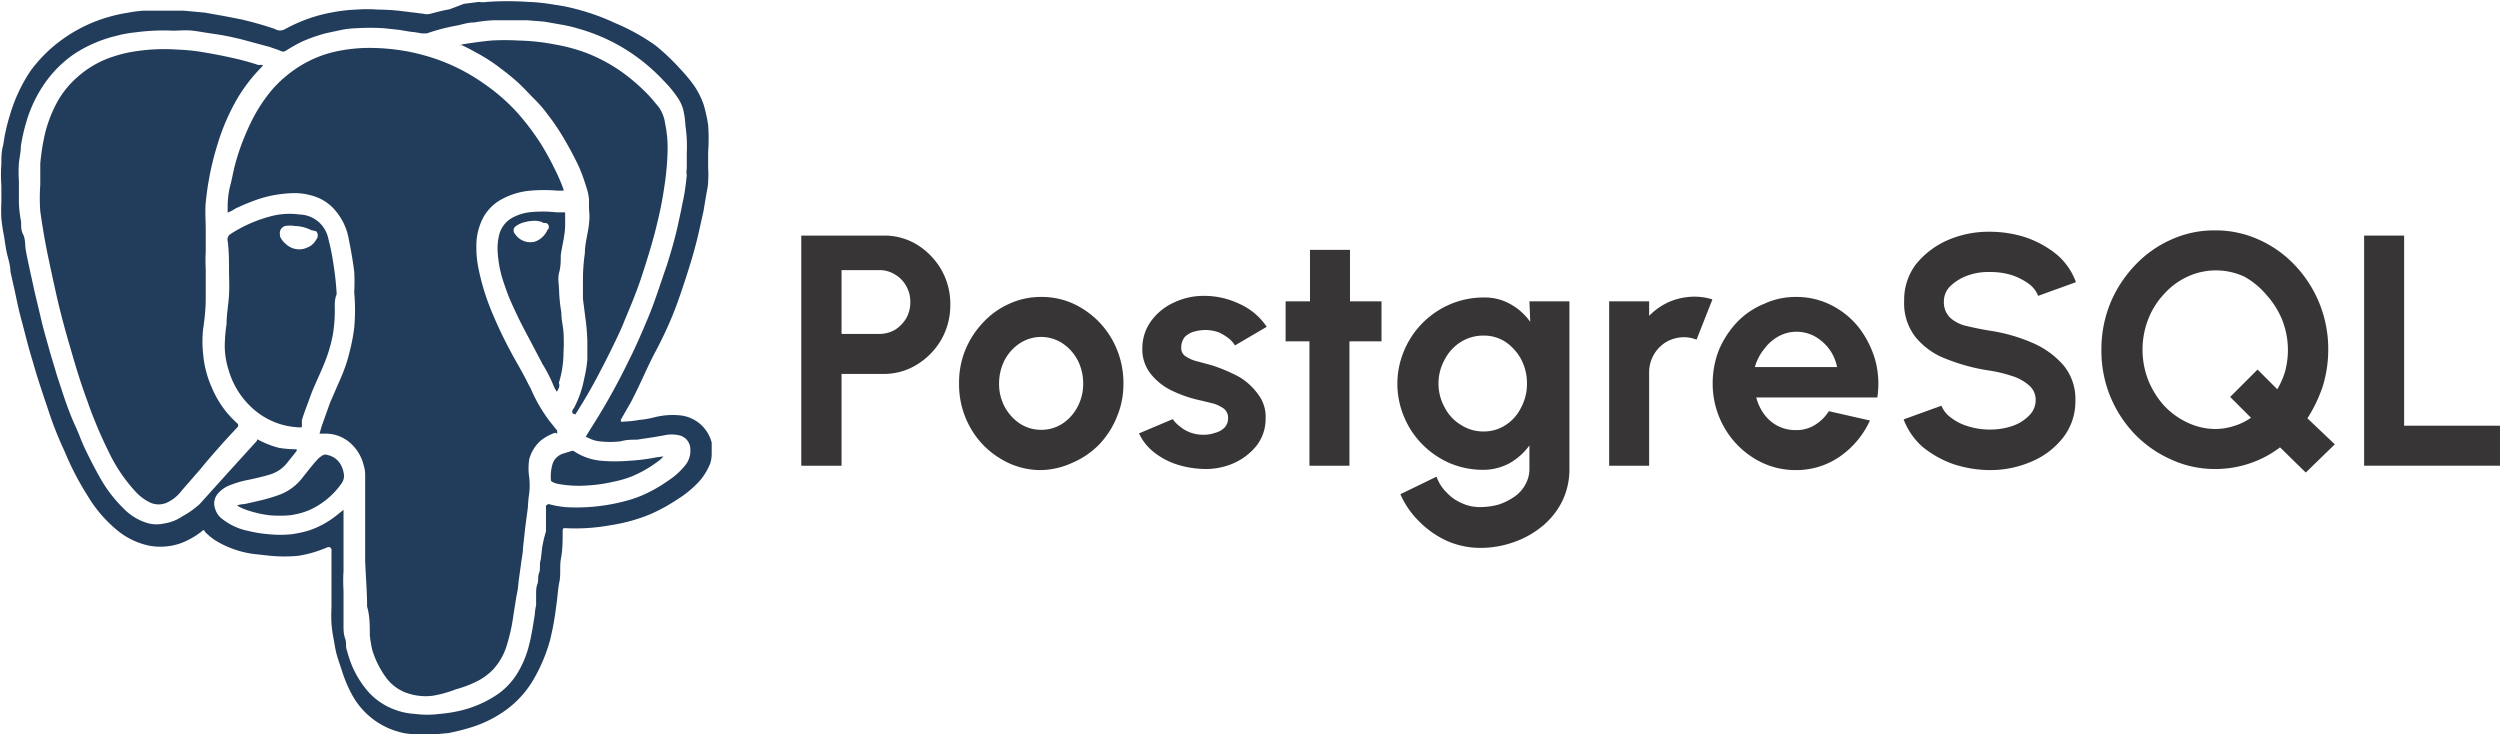 <svg xmlns="http://www.w3.org/2000/svg" id="Layer_1" data-name="Layer 1" width="91.26" height="26.8" viewBox="0 0 91.26 26.8"><defs><style>.cls-1{fill:#373535;}.cls-2{fill:#c1c4ca;}.cls-3{fill:#4a5262;}.cls-4{fill:#31394c;}.cls-5{fill:#30384b;}.cls-6{fill:#848994;}.cls-7{fill:#343d4f;}.cls-8{fill:#c0c2c8;}.cls-9{fill:#bec1c6;}.cls-10{fill:#666c7a;}.cls-11{fill:#545c6b;}.cls-12{fill:#868b96;}.cls-13{fill:#5e6574;}.cls-14{fill:#bbbec4;}.cls-15{fill:#91959f;}.cls-16{fill:#dbdde0;}.cls-17{fill:#e6e7ea;}.cls-18{fill:#e4e5e8;}.cls-19{fill:#9195a0;}.cls-20{fill:#223c5b;}</style></defs><path class="cls-1" d="M13.32,33.6V25.2h3a2.29,2.29,0,0,1,1.24.34,2.59,2.59,0,0,1,.88.92,2.5,2.5,0,0,1,.32,1.27A2.54,2.54,0,0,1,18.43,29a2.59,2.59,0,0,1-.89.91,2.27,2.27,0,0,1-1.22.34H14.79V33.6Zm1.47-4.81h1.38a1.16,1.16,0,0,0,.57-.15,1.27,1.27,0,0,0,.41-.42,1.18,1.18,0,0,0,.15-.59,1.15,1.15,0,0,0-.15-.59,1.1,1.1,0,0,0-.41-.42,1.07,1.07,0,0,0-.57-.16H14.79Z" transform="translate(15.93 -16.6)"></path><path class="cls-1" d="M22.08,33.76a2.8,2.8,0,0,1-1.51-.43,3.06,3.06,0,0,1-1.09-1.14,3.18,3.18,0,0,1-.4-1.59,3.13,3.13,0,0,1,.23-1.23,3.24,3.24,0,0,1,.65-1,2.91,2.91,0,0,1,.95-.68,2.73,2.73,0,0,1,1.17-.25,2.76,2.76,0,0,1,1.51.43A3.11,3.11,0,0,1,24.67,29a3.23,3.23,0,0,1,.41,1.6,3.09,3.09,0,0,1-.24,1.22,3.21,3.21,0,0,1-.64,1,3.06,3.06,0,0,1-1,.68A2.84,2.84,0,0,1,22.08,33.76Zm0-1.47a1.4,1.4,0,0,0,.78-.23,1.65,1.65,0,0,0,.55-.62,1.74,1.74,0,0,0,.2-.84,1.84,1.84,0,0,0-.2-.85,1.68,1.68,0,0,0-.56-.62,1.42,1.42,0,0,0-1.55,0,1.67,1.67,0,0,0-.56.62,1.9,1.9,0,0,0-.2.85,1.77,1.77,0,0,0,.21.86,1.73,1.73,0,0,0,.56.61A1.41,1.41,0,0,0,22.08,32.29Z" transform="translate(15.93 -16.6)"></path><path class="cls-1" d="M27.84,33.71a3.43,3.43,0,0,1-.91-.19,2.66,2.66,0,0,1-.77-.44,1.84,1.84,0,0,1-.51-.66l1.23-.52a1.1,1.1,0,0,0,.24.25,1.28,1.28,0,0,0,.38.23,1.35,1.35,0,0,0,.5.09,1.21,1.21,0,0,0,.43-.07.75.75,0,0,0,.34-.19.49.49,0,0,0,.13-.34.43.43,0,0,0-.15-.35,1.29,1.29,0,0,0-.39-.19l-.45-.11a4.57,4.57,0,0,1-1.06-.36,2.19,2.19,0,0,1-.78-.62,1.43,1.43,0,0,1-.3-.92,1.68,1.68,0,0,1,.32-1,2.08,2.08,0,0,1,.82-.67A2.51,2.51,0,0,1,28,27.4a3,3,0,0,1,1.31.29,2.35,2.35,0,0,1,1,.84l-1.16.68a.92.92,0,0,0-.23-.26,1.94,1.94,0,0,0-.34-.21,1.43,1.43,0,0,0-.41-.09,1.54,1.54,0,0,0-.49.05.79.79,0,0,0-.36.2.61.61,0,0,0-.13.39.35.35,0,0,0,.18.33,1.35,1.35,0,0,0,.44.18l.48.13a6,6,0,0,1,1,.42A2.29,2.29,0,0,1,30,31a1.34,1.34,0,0,1,.27.88,1.59,1.59,0,0,1-.34,1,2.22,2.22,0,0,1-.9.66A2.57,2.57,0,0,1,27.84,33.71Z" transform="translate(15.93 -16.6)"></path><path class="cls-1" d="M34.5,29.06H33.33V33.6H31.87V29.06H31V27.6h.89V25.72h1.46V27.6H34.5Z" transform="translate(15.93 -16.6)"></path><path class="cls-1" d="M39.9,27.6h1.46v6.11a2.66,2.66,0,0,1-.26,1.18,2.79,2.79,0,0,1-.72.91,3.39,3.39,0,0,1-1.05.59,3.61,3.61,0,0,1-1.23.21,3,3,0,0,1-1.22-.26,3.43,3.43,0,0,1-1-.7,3.17,3.17,0,0,1-.69-1L36.51,34a1.48,1.48,0,0,0,.37.58,1.57,1.57,0,0,0,.56.39,1.51,1.51,0,0,0,.66.14,2.52,2.52,0,0,0,.67-.09,2.16,2.16,0,0,0,.57-.28,1.26,1.26,0,0,0,.41-.45,1.15,1.15,0,0,0,.15-.59v-.84a2.29,2.29,0,0,1-.71.64,2,2,0,0,1-1,.25A3.09,3.09,0,0,1,37,33.51a3.18,3.18,0,0,1-1-.68,3.13,3.13,0,0,1-.67-1,3.1,3.1,0,0,1,0-2.44,3.13,3.13,0,0,1,.67-1,3.18,3.18,0,0,1,1-.68,3.09,3.09,0,0,1,1.22-.25,1.88,1.88,0,0,1,1,.25,2.17,2.17,0,0,1,.71.64Zm-1.68,4.75a1.44,1.44,0,0,0,.82-.24,1.58,1.58,0,0,0,.56-.64,1.81,1.81,0,0,0,.21-.87,1.87,1.87,0,0,0-.21-.88,1.8,1.8,0,0,0-.56-.63,1.44,1.44,0,0,0-.82-.24,1.56,1.56,0,0,0-.82.23,1.65,1.65,0,0,0-.59.64,1.8,1.8,0,0,0,0,1.76,1.56,1.56,0,0,0,.59.63A1.48,1.48,0,0,0,38.22,32.35Z" transform="translate(15.93 -16.6)"></path><path class="cls-1" d="M42.81,33.6v-6h1.46v.53a2.39,2.39,0,0,1,.73-.51,2.37,2.37,0,0,1,.92-.19,2.16,2.16,0,0,1,.66.1L46,29a1.2,1.2,0,0,0-.45-.09,1.31,1.31,0,0,0-.65.17,1.3,1.3,0,0,0-.46.47,1.28,1.28,0,0,0-.17.64V33.6Z" transform="translate(15.93 -16.6)"></path><path class="cls-1" d="M49.61,33.76a2.85,2.85,0,0,1-1.51-.43A3.14,3.14,0,0,1,47,32.18a3.19,3.19,0,0,1-.41-1.59,3.31,3.31,0,0,1,.23-1.22,3.43,3.43,0,0,1,.65-1,2.85,2.85,0,0,1,1-.68,2.69,2.69,0,0,1,1.16-.25,2.79,2.79,0,0,1,1.29.3,3,3,0,0,1,1,.81,3.56,3.56,0,0,1,.6,1.18,3.35,3.35,0,0,1,.08,1.38H48.18a1.83,1.83,0,0,0,.28.6,1.45,1.45,0,0,0,.49.43,1.4,1.4,0,0,0,.66.16,1.28,1.28,0,0,0,.7-.18,1.58,1.58,0,0,0,.52-.51l1.5.34a3.23,3.23,0,0,1-1.09,1.31A2.79,2.79,0,0,1,49.61,33.76ZM48.13,30h3a1.65,1.65,0,0,0-.28-.65,1.71,1.71,0,0,0-.53-.47,1.39,1.39,0,0,0-.67-.17,1.35,1.35,0,0,0-.66.17,1.64,1.64,0,0,0-.52.46A1.8,1.8,0,0,0,48.13,30Z" transform="translate(15.93 -16.6)"></path><path class="cls-1" d="M56.71,33.76a4.32,4.32,0,0,1-1.34-.22,3.73,3.73,0,0,1-1.12-.63,2.51,2.51,0,0,1-.69-1l1.38-.5a1,1,0,0,0,.34.43,1.87,1.87,0,0,0,.63.32,2.58,2.58,0,0,0,.8.12,2.47,2.47,0,0,0,.82-.13,1.55,1.55,0,0,0,.61-.38.78.78,0,0,0,.24-.57.69.69,0,0,0-.25-.54,1.72,1.72,0,0,0-.63-.34,5.06,5.06,0,0,0-.79-.19,7,7,0,0,1-1.6-.43,2.63,2.63,0,0,1-1.12-.8,2,2,0,0,1-.41-1.32A2.14,2.14,0,0,1,54,26.26a3.06,3.06,0,0,1,1.16-.89,3.75,3.75,0,0,1,1.54-.31,4.25,4.25,0,0,1,1.33.21,3.66,3.66,0,0,1,1.13.63,2.38,2.38,0,0,1,.69,1l-1.38.5a1,1,0,0,0-.34-.44,2.33,2.33,0,0,0-.63-.32,2.62,2.62,0,0,0-.8-.11,2.19,2.19,0,0,0-.81.13,1.81,1.81,0,0,0-.62.38.77.77,0,0,0-.24.55.79.79,0,0,0,.23.61,1.31,1.31,0,0,0,.6.3c.25.06.53.12.84.17a6.2,6.2,0,0,1,1.55.44,3.13,3.13,0,0,1,1.15.83,1.92,1.92,0,0,1,.43,1.27,2.15,2.15,0,0,1-.43,1.34,2.86,2.86,0,0,1-1.15.89A3.77,3.77,0,0,1,56.71,33.76Z" transform="translate(15.93 -16.6)"></path><path class="cls-1" d="M68.24,33.85l-.94-.92a3.8,3.8,0,0,1-1.09.58,3.85,3.85,0,0,1-1.27.21,3.77,3.77,0,0,1-1.6-.34A4.22,4.22,0,0,1,62,32.45a4.38,4.38,0,0,1-1.22-3.09,4.45,4.45,0,0,1,.32-1.68,4.5,4.5,0,0,1,.9-1.39,4.09,4.09,0,0,1,1.32-.94,3.77,3.77,0,0,1,1.6-.34,3.81,3.81,0,0,1,1.61.34,4.09,4.09,0,0,1,1.32.94,4.43,4.43,0,0,1,1.21,3.07,4.52,4.52,0,0,1-.2,1.34,5.26,5.26,0,0,1-.56,1.17l1,.95Zm-3.3-1.59a2.25,2.25,0,0,0,.68-.11,2.23,2.23,0,0,0,.62-.3l-.76-.76,1-1,.72.72a2.89,2.89,0,0,0,.29-.67,3,3,0,0,0-.11-1.86,3.12,3.12,0,0,0-.58-.92A2.86,2.86,0,0,0,66,26.7a2.47,2.47,0,0,0-2.08,0,2.62,2.62,0,0,0-.85.63,2.82,2.82,0,0,0-.58.92,3.07,3.07,0,0,0,0,2.23,3.17,3.17,0,0,0,.58.93,2.78,2.78,0,0,0,.86.62A2.39,2.39,0,0,0,64.94,32.26Z" transform="translate(15.93 -16.6)"></path><path class="cls-1" d="M70.37,33.6V25.2h1.46v6.94h3.5V33.6Z" transform="translate(15.93 -16.6)"></path><path class="cls-2" d="M-8.1,19.9Z" transform="translate(15.93 -16.6)"></path><path class="cls-3" d="M-7.66,19.88a.22.22,0,0,1-.16,0h.16Z" transform="translate(15.93 -16.6)"></path><path class="cls-4" d="M8.71,19.88c-.06,0-.11,0-.17,0h.17Z" transform="translate(15.93 -16.6)"></path><path class="cls-5" d="M9.15,19.9h0Z" transform="translate(15.93 -16.6)"></path><path class="cls-6" d="M-7.82,19.88Z" transform="translate(15.93 -16.6)"></path><path class="cls-7" d="M-7.12,19.9h0Z" transform="translate(15.93 -16.6)"></path><path class="cls-8" d="M-6.78,19.9h0Z" transform="translate(15.93 -16.6)"></path><path class="cls-9" d="M8.35,19.89h0Z" transform="translate(15.93 -16.6)"></path><path class="cls-10" d="M8.54,19.88Z" transform="translate(15.93 -16.6)"></path><path class="cls-11" d="M-7.12,19.9Z" transform="translate(15.93 -16.6)"></path><path class="cls-12" d="M-7,19.9Z" transform="translate(15.93 -16.6)"></path><path class="cls-13" d="M9.15,19.9Z" transform="translate(15.93 -16.6)"></path><path class="cls-14" d="M9.45,19.9h0Z" transform="translate(15.93 -16.6)"></path><path class="cls-15" d="M9.34,19.88Z" transform="translate(15.93 -16.6)"></path><path class="cls-16" d="M9.45,19.9Z" transform="translate(15.93 -16.6)"></path><path class="cls-17" d="M-6.78,19.9Z" transform="translate(15.93 -16.6)"></path><path class="cls-18" d="M8.22,19.88Z" transform="translate(15.93 -16.6)"></path><path class="cls-19" d="M8.4,19.88Z" transform="translate(15.93 -16.6)"></path><path class="cls-20" d="M-4,36.59l-.26.1a4.36,4.36,0,0,1-.79.2,5.47,5.47,0,0,1-1,0l-.64-.07a3.6,3.6,0,0,1-1.2-.39A2.15,2.15,0,0,1-8.46,36c0-.06-.06-.06-.11,0a2.86,2.86,0,0,1-.76.43,2.24,2.24,0,0,1-1.15.09,2.72,2.72,0,0,1-1.08-.49,4.79,4.79,0,0,1-1.17-1.33,10.38,10.38,0,0,1-.84-1.62,13.1,13.1,0,0,1-.63-1.61c-.14-.41-.28-.83-.41-1.25l-.25-.85c-.1-.36-.19-.73-.29-1.1s-.16-.67-.23-1l-.17-.76c0-.24-.09-.48-.14-.72s-.07-.46-.11-.66-.06-.37-.08-.55a5.82,5.82,0,0,1,0-.6v-.6a5.23,5.23,0,0,1,0-.79c0-.27,0-.46.07-.71a6.61,6.61,0,0,1,.24-1.07,5.77,5.77,0,0,1,.76-1.63A5.19,5.19,0,0,1-13.6,18,5.44,5.44,0,0,1-12,17.23a5.25,5.25,0,0,1,.71-.16,4.84,4.84,0,0,1,.59-.08c.2,0,.42,0,.64,0s.56,0,.84,0l.76.07.68.12.67.13c.41.1.82.21,1.22.35a.35.35,0,0,0,.37,0,5.82,5.82,0,0,1,1.27-.51A7.2,7.2,0,0,1-3.49,17a5.48,5.48,0,0,1,.57-.05,5.21,5.21,0,0,1,.79,0A7.86,7.86,0,0,1-1.3,17l.81.1a.53.53,0,0,0,.28,0c.23-.06.45-.12.69-.16L1,16.74l.55-.07a.92.92,0,0,0,.29,0,10.87,10.87,0,0,1,1.51,0,6.31,6.31,0,0,1,.76.07l.56.09a8.68,8.68,0,0,1,1,.27,7.92,7.92,0,0,1,.85.34A7.61,7.61,0,0,1,8,18.26a8,8,0,0,1,.85.8,6.53,6.53,0,0,1,.54.64,3,3,0,0,1,.37.73,5.93,5.93,0,0,1,.16.73,7,7,0,0,1,0,1v.56a4,4,0,0,1,0,.51c0,.16-.05.35-.08.54l-.09.54-.13.58c-.08.38-.18.76-.29,1.14-.17.56-.35,1.12-.55,1.67S8.3,28.87,8,29.43s-.58,1.25-.9,1.85l-.36.63a.11.11,0,0,0,0,.08.11.11,0,0,0,.08,0,3.8,3.8,0,0,0,.58-.06,3.57,3.57,0,0,0,.57-.1,2.72,2.72,0,0,1,.9-.07,1.33,1.33,0,0,1,1.18,1v.42a1.26,1.26,0,0,1-.05.33,2.34,2.34,0,0,1-.36.61,3.72,3.72,0,0,1-.83.7,6.3,6.3,0,0,1-1,.55,5.89,5.89,0,0,1-.59.21,6.14,6.14,0,0,1-.85.19,7.1,7.1,0,0,1-1.66.11c-.08,0-.09,0-.1.09,0,.34,0,.68-.06,1s0,.58-.06.87-.07.61-.12.91A9.56,9.56,0,0,1,4.14,40a6,6,0,0,1-.53,1.29,3.66,3.66,0,0,1-1.06,1.22,4.34,4.34,0,0,1-1.31.65,7.79,7.79,0,0,1-.8.2L0,43.4H-.77a2.16,2.16,0,0,1-.62-.09,2.76,2.76,0,0,1-.8-.37,2.79,2.79,0,0,1-.9-1,4.9,4.9,0,0,1-.36-.86c-.07-.22-.16-.46-.21-.67s-.06-.32-.09-.48a4.6,4.6,0,0,1-.08-.57,5.63,5.63,0,0,1,0-.58c0-.19,0-.32,0-.46s0-.5,0-.76,0-.57,0-.85A.11.11,0,0,0-4,36.59ZM4.1,35h0a3.26,3.26,0,0,0,.76.12,6.93,6.93,0,0,0,2-.22,4.35,4.35,0,0,0,.61-.2,5.2,5.2,0,0,0,1-.56,2.67,2.67,0,0,0,.61-.55A.83.83,0,0,0,9.27,33a.52.52,0,0,0-.41-.51,1.23,1.23,0,0,0-.54,0l-.4.07-.6.09c-.19,0-.39,0-.59.06a3.41,3.41,0,0,1-.78,0,1.2,1.2,0,0,1-.45-.15c-.06,0-.06,0,0-.1l.22-.35A23.78,23.78,0,0,0,7,29.81c.27-.53.51-1.09.74-1.64s.45-1.25.67-1.88c.08-.26.16-.51.23-.77s.13-.48.18-.72.09-.4.13-.61.08-.37.11-.56.06-.42.08-.64a.66.66,0,0,1,0-.24l0-.57a5.18,5.18,0,0,0-.05-1A3.1,3.1,0,0,0,9,20.56a1.6,1.6,0,0,0-.23-.45,4.26,4.26,0,0,0-.48-.57,6.87,6.87,0,0,0-1.42-1.16,6.72,6.72,0,0,0-1.67-.73,5.32,5.32,0,0,0-.69-.16l-.57-.1-.61-.05q-.63,0-1.26,0a5.62,5.62,0,0,0-.69.08c-.24,0-.42.07-.62.11a7,7,0,0,0-1.11.29H-.54a3.24,3.24,0,0,0-.4-.06l-.42-.07-.56-.06a8.51,8.51,0,0,0-1,0,3.69,3.69,0,0,0-.49.05l-.61.13a5.77,5.77,0,0,0-.91.32,6.65,6.65,0,0,0-.58.33.17.17,0,0,1-.17,0c-.14-.06-.28-.1-.42-.15l-1-.27c-.33-.08-.64-.15-1-.2s-.54-.09-.8-.12-.48,0-.72,0a7.7,7.7,0,0,0-1.36.06,4.23,4.23,0,0,0-.71.13,4.83,4.83,0,0,0-1.53.66,4.22,4.22,0,0,0-1.11,1.12,4.83,4.83,0,0,0-.65,1.4,6.28,6.28,0,0,0-.19.86c0,.2-.05.41-.07.61a4.56,4.56,0,0,0,0,.64V24a4.52,4.52,0,0,0,.08.69c0,.23,0,.32.08.48s.06.37.09.55.11.56.17.83.11.51.17.77.15.62.22.93.19.72.29,1.08.19.63.28.95l.28.85c.1.29.25.7.39,1s.21.52.33.78.38.78.6,1.16a4.85,4.85,0,0,0,.83,1.08,2,2,0,0,0,.94.56,1.28,1.28,0,0,0,.55,0,1.62,1.62,0,0,0,.68-.27A3.17,3.17,0,0,0-8.64,35l1-1.11,1.09-1.2c0-.06,0-.06.12,0a3.38,3.38,0,0,0,.69.26A4,4,0,0,0-5.1,33s0,0,0,.06l0,0-.32.4a1.26,1.26,0,0,1-.65.46c-.3.09-.61.16-.91.22a3.79,3.79,0,0,0-.65.21,1.15,1.15,0,0,0-.33.25.55.55,0,0,0-.12.56.71.71,0,0,0,.27.39,2.24,2.24,0,0,0,.94.43,4.57,4.57,0,0,0,.74.12,4.12,4.12,0,0,0,.86,0,4.29,4.29,0,0,0,.6-.13,3.28,3.28,0,0,0,1.08-.6l.2-.16v.24c0,.65,0,1.3,0,2a5.62,5.62,0,0,0,0,.71c0,.24,0,.4,0,.59s0,.46,0,.66,0,.33.06.5,0,.29.07.45a4.1,4.1,0,0,0,.2.59,3.61,3.61,0,0,0,.58.91,2.43,2.43,0,0,0,1,.66,2.42,2.42,0,0,0,.7.14,3.39,3.39,0,0,0,.9,0A5,5,0,0,0,1,42.51a4.08,4.08,0,0,0,1.27-.59,2.59,2.59,0,0,0,.66-.7,3.67,3.67,0,0,0,.46-1.1c.09-.35.14-.71.2-1.07a2.23,2.23,0,0,1,.05-.36l0-.39c0-.13,0-.26.05-.39s0-.26.06-.4,0-.32.06-.48l.05-.43A4.25,4.25,0,0,1,4,36c0-.21,0-.29,0-.45s0-.33,0-.49A.22.22,0,0,1,4.1,35Z" transform="translate(15.93 -16.6)"></path><path class="cls-20" d="M-7.62,24.36v-.21q0-.45.12-.87l.12-.55A8.52,8.52,0,0,1-7,21.58c.1-.24.2-.46.32-.69a5.71,5.71,0,0,1,.67-1,4.4,4.4,0,0,1,.85-.76,4.2,4.2,0,0,1,1.36-.62,5.77,5.77,0,0,1,1.49-.16,7.81,7.81,0,0,1,1.27.13,7.53,7.53,0,0,1,1.21.34,7,7,0,0,1,1.59.85,7,7,0,0,1,1.2,1.05,9,9,0,0,1,.91,1.22c.16.27.31.54.45.83a6.88,6.88,0,0,1,.32.74v.05s0,0,0,0H4.43a5.79,5.79,0,0,0-1,0,2.63,2.63,0,0,0-1,.29,1.67,1.67,0,0,0-.73.71,2.29,2.29,0,0,0-.23.77,3.92,3.92,0,0,0,.09,1.18A8.46,8.46,0,0,0,2,27.93a16.26,16.26,0,0,0,.72,1.52c.22.41.46.8.65,1.2.08.13.13.27.2.41a5.71,5.71,0,0,0,.56.91l.28.35s0,0,0,.08,0,0-.08,0a1.69,1.69,0,0,0-.54.3,1.4,1.4,0,0,0-.4.66,2.21,2.21,0,0,0,0,.68,2.59,2.59,0,0,1,0,.55,5,5,0,0,0-.05.53l-.09.68-.09.81c0,.19-.05.38-.07.57L3,37.83a3.35,3.35,0,0,1-.08.54L2.82,39a7,7,0,0,1-.26,1.19,2.28,2.28,0,0,1-.49.85,2.22,2.22,0,0,1-.51.39,4.08,4.08,0,0,1-.84.33A4.32,4.32,0,0,1-.15,42a2.08,2.08,0,0,1-1-.13,1.59,1.59,0,0,1-.69-.54,3.37,3.37,0,0,1-.5-1,4.89,4.89,0,0,1-.09-.53c0-.36,0-.72-.1-1.06,0-.56-.05-1.11-.07-1.67v-2.3c0-.27,0-.55,0-.82a1.27,1.27,0,0,0-.06-.39,1.59,1.59,0,0,0-.43-.74,1.36,1.36,0,0,0-1-.39h-.13c-.05,0-.06,0-.05,0s.06-.21.1-.32l.27-.76c.06-.16.14-.32.21-.49s.22-.49.31-.73a5.35,5.35,0,0,0,.22-.72A6.71,6.71,0,0,0-3,28.57a7,7,0,0,0,0-1.3A6.71,6.71,0,0,0-3,26.51c-.05-.4-.12-.79-.2-1.19a2.18,2.18,0,0,0-.46-1,1.68,1.68,0,0,0-.63-.49,2.32,2.32,0,0,0-.82-.18,4.39,4.39,0,0,0-1.39.22,8,8,0,0,0-.85.35A1.28,1.28,0,0,1-7.62,24.36Z" transform="translate(15.93 -16.6)"></path><path class="cls-20" d="M-14.46,23.35c0-.26,0-.52,0-.77a8,8,0,0,1,.17-1.09,4.88,4.88,0,0,1,.45-1.17,3.44,3.44,0,0,1,.74-.91,3.62,3.62,0,0,1,1.29-.74,4.74,4.74,0,0,1,.72-.18,6.84,6.84,0,0,1,1.63-.08,7,7,0,0,1,.91.09q.67.11,1.35.27c.23.06.46.12.69.2l.09,0c.11,0,.11,0,0,.12a5.92,5.92,0,0,0-.86,1.13,7.77,7.77,0,0,0-.7,1.62,10.23,10.23,0,0,0-.33,1.35c-.05.27-.08.53-.11.8s0,.69,0,1,0,.53,0,.8a5.59,5.59,0,0,0,0,.62c0,.39,0,.77,0,1.16a7.42,7.42,0,0,1-.09,1,4.26,4.26,0,0,0,0,1,3.75,3.75,0,0,0,.3,1.15,3.71,3.71,0,0,0,.56.94,4.07,4.07,0,0,0,.41.42s0,0,0,.09l-.51.55c-.29.33-.58.65-.86,1l-.68.78a1.42,1.42,0,0,1-.51.43.74.74,0,0,1-.68,0,1.76,1.76,0,0,1-.49-.37,5.85,5.85,0,0,1-.91-1.3c-.18-.36-.35-.72-.5-1.08s-.24-.59-.35-.91c-.2-.54-.37-1.07-.53-1.62s-.24-.82-.35-1.23-.21-.82-.3-1.23-.22-1-.31-1.45-.18-1-.24-1.43A6.7,6.7,0,0,1-14.46,23.35Z" transform="translate(15.93 -16.6)"></path><path class="cls-20" d="M.82,18.27A.6.6,0,0,1,1,18.21c.33-.05.67-.1,1-.13a8.51,8.51,0,0,1,1,0,7.76,7.76,0,0,1,1.36.15,6.37,6.37,0,0,1,1,.26A5.92,5.92,0,0,1,7,19.4a7.06,7.06,0,0,1,.76.69c.12.13.23.27.35.41a1.35,1.35,0,0,1,.24.61,4.4,4.4,0,0,1,.09,1,10.38,10.38,0,0,1-.09,1.11c-.05.34-.1.67-.17,1s-.14.62-.22.93c-.14.52-.29,1-.46,1.52-.11.34-.24.68-.37,1s-.19.45-.28.68-.21.48-.32.71c-.22.46-.45.91-.69,1.36s-.42.75-.65,1.12a1.63,1.63,0,0,1-.11.17c0,.06,0,0-.06,0s-.1-.1,0-.21a3.88,3.88,0,0,0,.38-1.1,4.13,4.13,0,0,0,.11-.69c0-.23,0-.45,0-.67a7.74,7.74,0,0,0-.07-.83l-.09-.7c0-.25,0-.51,0-.76a7,7,0,0,1,.07-.91c0-.35.11-.7.15-1.06s0-.42,0-.64v-.27a1.82,1.82,0,0,0-.1-.45,6.93,6.93,0,0,0-.26-.72c-.15-.32-.32-.64-.5-.95a8.08,8.08,0,0,0-.67-1,4.29,4.29,0,0,0-.45-.52c-.17-.17-.37-.39-.56-.57a7.81,7.81,0,0,0-.64-.53,6.37,6.37,0,0,0-.88-.58c-.2-.11-.4-.22-.6-.31Z" transform="translate(15.93 -16.6)"></path><path class="cls-20" d="M-3.71,27.76a5.65,5.65,0,0,1-.06,1,5.23,5.23,0,0,1-.28,1c-.13.34-.29.67-.43,1-.08.18-.14.36-.21.55s-.16.42-.22.63l0,.19c0,.07,0,.08-.1.07a2.76,2.76,0,0,1-.76-.14,2.7,2.7,0,0,1-1-.61,3,3,0,0,1-.82-1.36,2.89,2.89,0,0,1-.13-1.05,6,6,0,0,1,.06-.61c0-.35.07-.71.09-1.07s0-.59,0-.9,0-.71-.05-1.07a.23.23,0,0,1,.11-.25,5,5,0,0,1,1.41-.63A2.66,2.66,0,0,1-5,24.43a1.1,1.1,0,0,1,.8.37,1.15,1.15,0,0,1,.26.53,8.43,8.43,0,0,1,.18.9,10.46,10.46,0,0,1,.12,1.11C-3.7,27.48-3.71,27.62-3.71,27.76Zm-1.46-2.91a1,1,0,0,0-.35,0,.27.27,0,0,0-.19.32l0,.06a.8.8,0,0,0,.23.29.7.7,0,0,0,.78.11.6.6,0,0,0,.31-.28.23.23,0,0,0,0-.31L-4.57,25A1.38,1.38,0,0,0-5.17,24.85Z" transform="translate(15.93 -16.6)"></path><path class="cls-20" d="M4.4,30.9a.94.94,0,0,1-.13-.24,5.45,5.45,0,0,0-.39-.76L3.2,28.61c-.16-.3-.31-.62-.45-.93s-.24-.6-.34-.91a4.23,4.23,0,0,1-.17-.93,2.06,2.06,0,0,1,.06-.7,1,1,0,0,1,.45-.58,1.8,1.8,0,0,1,.63-.21,4.61,4.61,0,0,1,1,0l.26,0c.06,0,.06,0,.06.07s0,.25,0,.38c0,.38-.11.75-.16,1.12,0,.21,0,.42-.06.63s0,.47,0,.7a6.36,6.36,0,0,0,.08.75c0,.25.06.49.08.73a6.13,6.13,0,0,1,0,.74,3.78,3.78,0,0,1-.17,1.11C4.52,30.69,4.46,30.79,4.4,30.9Zm-.81-6.24a1.5,1.5,0,0,0-.37.05.88.88,0,0,0-.35.17.19.19,0,0,0,0,.26.67.67,0,0,0,.73.28A.78.78,0,0,0,4.05,25,.15.15,0,0,0,4,24.74H4l-.08,0A.67.67,0,0,0,3.59,24.66Z" transform="translate(15.93 -16.6)"></path><path class="cls-20" d="M-7.28,35.05A1,1,0,0,1-7,35l.57-.13a6.14,6.14,0,0,0,.73-.22A1.89,1.89,0,0,0-4.86,34c.18-.22.35-.45.54-.65a.94.94,0,0,1,.19-.14.22.22,0,0,1,.16,0,.73.73,0,0,1,.46.32,1,1,0,0,1,.14.45.53.53,0,0,1-.08.25,2.88,2.88,0,0,1-1.21,1,2.77,2.77,0,0,1-.7.18,4.45,4.45,0,0,1-.73,0A4.1,4.1,0,0,1-7,35.19,1.47,1.47,0,0,1-7.28,35.05Z" transform="translate(15.93 -16.6)"></path><path class="cls-20" d="M8.29,33.26a1.21,1.21,0,0,1-.24.21,4.36,4.36,0,0,1-.94.53,4.21,4.21,0,0,1-.67.19,5.54,5.54,0,0,1-.91.13,4.14,4.14,0,0,1-1.11-.06.73.73,0,0,1-.19-.07.08.08,0,0,1-.05-.07,1.57,1.57,0,0,1,.08-.64.6.6,0,0,1,.36-.32l.29-.09a.11.11,0,0,1,.11,0,2.14,2.14,0,0,0,1,.35,6,6,0,0,0,1,0A6.86,6.86,0,0,0,8,33.3Z" transform="translate(15.93 -16.6)"></path></svg>